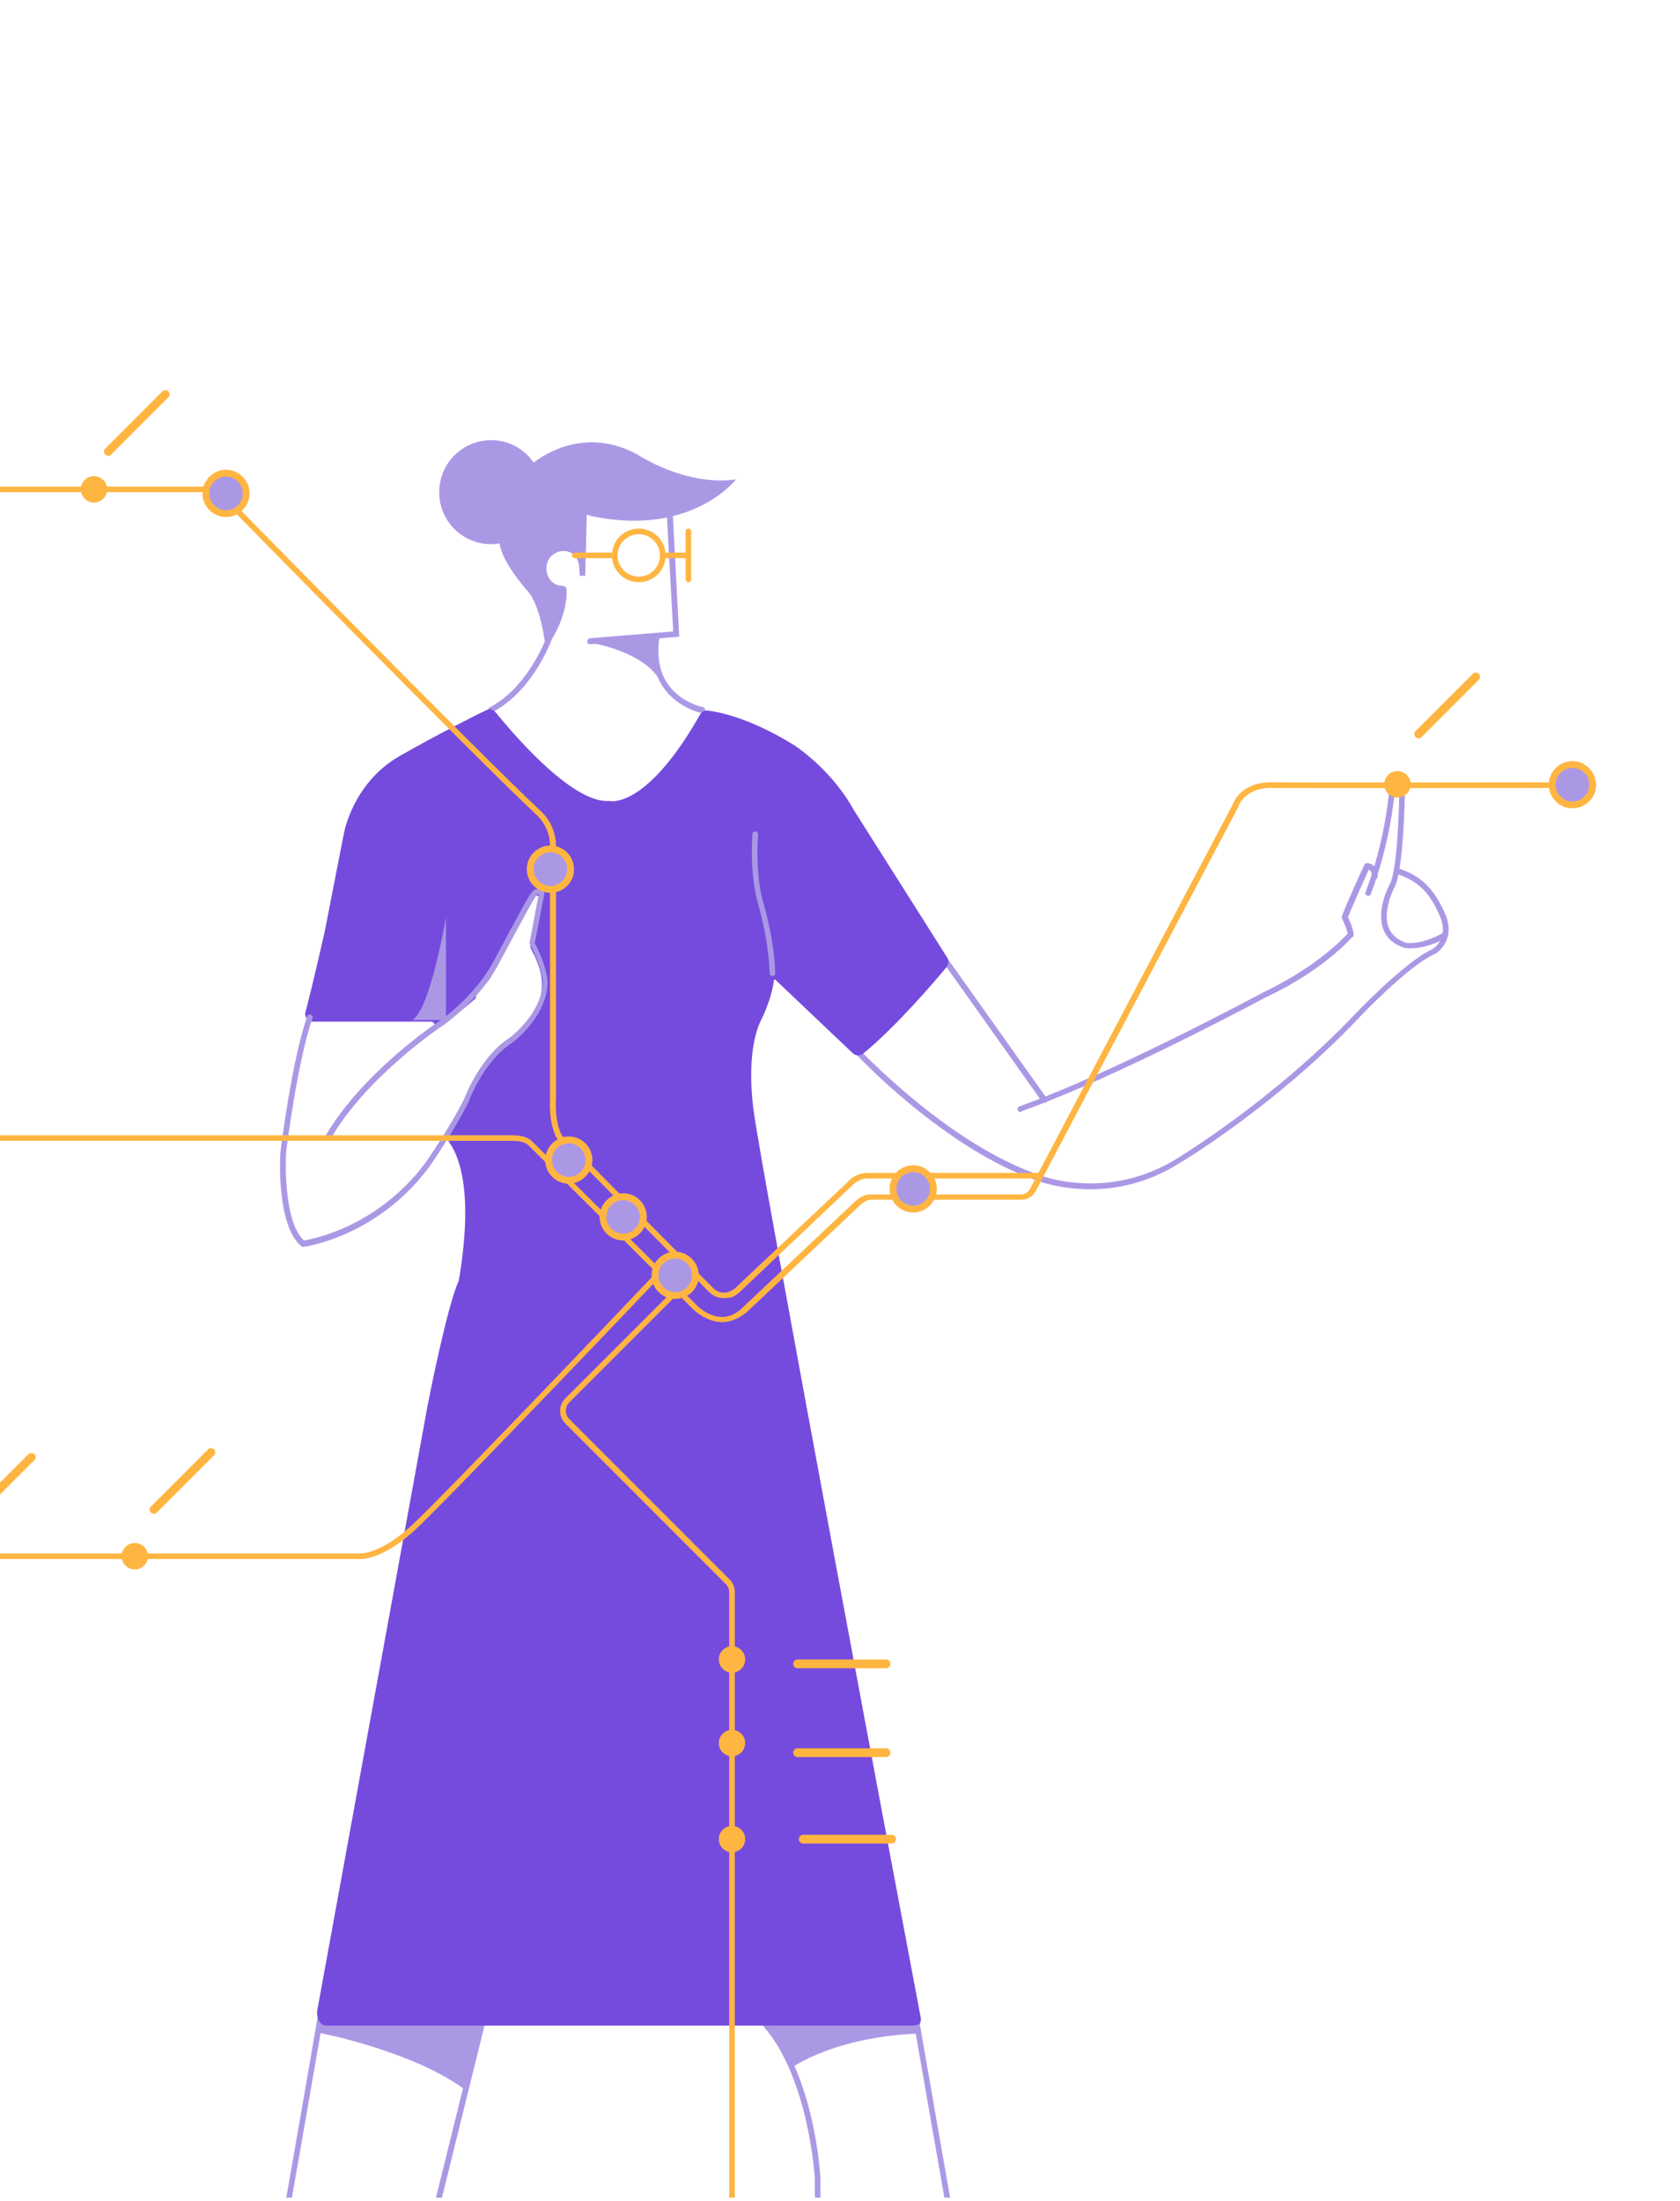 <svg width="420" height="550" fill="none" xmlns="http://www.w3.org/2000/svg"><g clip-path="url('#clip0_1397_4415')"><path d="M159.4 113.6c-12.7-6.9-23-.3-26 2-2.3-3.4-6.2-5.6-10.6-5.6-7.2 0-13 5.8-13 13s5.8 13 13 13c.7 0 1.4-.1 2.1-.2.6 4.7 6.4 11.2 7.1 12 3.4 4 4.4 14 4.4 14 4.1-4.9 5.6-11.6 5.2-14.8 0-.3-.7-.6-1-.6-2.4 0-4-2-4-4.4 0-2.4 1.9-4.3 4.3-4.3s3.9 1.9 3.9 4.3c0 .7.2 1 .1 1.9.1 0 0 0 0 0h1.4l.4-15.3 1.3.4c25 5.2 36-9.2 36-9.2-12.7 1.8-24.6-6.2-24.6-6.2Z" fill="#AB98E5"/><path d="M122.7 178.2c-.3 0-.5-.1-.6-.4-.2-.3 0-.8.3-1 10.1-5.3 14.6-18.4 14.6-18.6.1-.4.5-.6.9-.5.4.1.6.5.5.9-.2.6-4.7 13.8-15.3 19.4-.2.2-.3.2-.4.2ZM147.5 161c-.4 0-.7-.3-.7-.7 0-.4.3-.7.7-.8l20.8-1.7-1.6-29.2c0-.4.3-.7.7-.8.4 0 .7.3.8.7l1.6 30.6-22.3 1.9Z" fill="#AB98E5"/><path d="M175.6 178.2h-.1c-.1 0-14.6-2.9-12-19.4.1-.4.4-.7.8-.6.4.1.7.4.6.8-1 6.4.5 11.3 4.5 14.6 3 2.5 6.3 3.1 6.3 3.1.4.1.6.4.6.8-.1.5-.4.7-.7.7ZM272.6 297.2c-7.8 0-13.1-2.1-13.1-2.1-23.2-7.8-45.6-31.7-45.8-32-.3-.3-.3-.7 0-1 .3-.3.7-.3 1 0 .2.2 22.4 23.9 45.3 31.6.2.1 17.1 6.7 34.6-4.4.3-.2 23.7-14.4 43.8-35.5.5-.5 12.7-13.4 19.7-16.6.4-.2 4.2-2.8 1.9-8.2-2.5-5.9-5.5-8.8-10.5-10.5-.4-.1-.6-.5-.5-.9.1-.4.5-.6.9-.5 5.4 1.8 8.7 5.1 11.4 11.3 2.9 6.8-2.5 10-2.5 10h-.1c-6.8 3-19.2 16.2-19.3 16.3-20.2 21.3-43.8 35.6-44.1 35.7-8.2 5.3-16.3 6.8-22.7 6.8Z" fill="#AB98E5"/><path d="M255.1 277.9c-.3 0-.6-.2-.7-.5-.1-.4.1-.8.4-.9 1.9-.7 3.9-1.4 6.1-2.3 22.6-8.9 54.4-25.9 54.7-26.1 14.6-6.9 21.4-14.9 21.5-15 .3-.3.7-.3 1-.1.3.3.3.7.1 1-.3.3-7.1 8.4-21.9 15.3-.3.2-32.1 17.2-54.8 26.1-2.2.9-4.2 1.6-6.1 2.3-.2.2-.3.2-.3.2ZM352.6 237c-.8 0-1.2-.1-1.3-.1h-.1c-2.6-.8-4.4-2.3-5.3-4.5-2-4.9 1.4-11.2 1.6-11.5 1.9-3.9 2.3-20 2.3-22.3-.3-.3-.7-.6-.9-.5-.1 0-.2.1-.3.4-.1 1.2-1.2 12.6-5.9 24.9-.1.4-.6.6-.9.4-.4-.1-.6-.6-.4-.9 4.9-12.8 5.8-24.5 5.8-24.6v-.2c.4-1.1 1-1.4 1.4-1.4 1.2-.2 2.2 1 2.4 1.2.1.1.2.3.2.5 0 .8-.3 18.6-2.5 23.2-.1.1-3.2 6-1.5 10.3.7 1.7 2.2 3 4.3 3.7.4.1 4.1.5 9.3-2.5.3-.2.8-.1 1 .3.2.3.1.8-.3 1-4 2.2-7.2 2.6-8.9 2.6Z" fill="#AB98E5"/><path d="M261.1 275.6c-.2 0-.4-.1-.6-.3l-24.7-34.8c-.2-.3-.2-.8.2-1 .3-.2.8-.2 1 .2l24.7 34.8c.2.3.2.8-.2 1-.1.1-.2.1-.4.1ZM40.4 698.2c-.1 0-.1 0 0 0-3.3-.1-5.5-1.5-6.2-3.9-.7-2.6.7-5.6 3.4-7.4 4.5-2.9 6.7-6.4 10.2-12.4 2.7-4.7 22.1-115 32-172.7.1-.4.4-.6.8-.6.4.1.7.4.6.8C80 508.8 52.5 669.1 49 675.2c-3.6 6.2-5.8 9.8-10.6 12.9-2.2 1.4-3.3 3.8-2.8 5.8.5 1.7 2.2 2.8 4.8 2.9.2 0 5.2.1 9.6-5.7.4-.5 8.9-12.3 13.8-13.6 1-.7 7.9-6 3.5-13.9-.4-.4-2.1-2.3-2.3-5.2-.1-1.4.2-2.8.9-4.2.4-1.8 6.8-30.3 20.6-50.6l.1-.1c.1-.1 13.5-14.1 21.4-50.3l11.9-48.1c.1-.4.5-.6.9-.5.4.1.6.5.5.9l-11.9 48.1c-4.2 19.1-9.9 31.9-13.9 39.3-4.2 7.6-7.4 11.1-7.9 11.6-14 20.6-20.4 49.8-20.4 50.1 0 .1 0 .1-.1.2-.6 1.2-.9 2.4-.8 3.6.1 2.6 1.9 4.3 1.9 4.3.1.1.1.1.1.2 5.3 9.6-3.9 15.9-4 16-.1 0-.2.1-.2.1-3.6.8-10.7 9.7-13.1 13.1-4.4 5.9-9.7 6.1-10.6 6.1ZM280.7 718.3c-3.6 0-7.7-2-12.1-5.9l-27-22.5c-.5-.4-2.2-2.1.4-8.9-.1-1.8-1.3-20.1-8.9-35.5-.7-1.1-18-29-24.9-59.5 0-.2-4.8-21.6-4.5-41.5 0-.2-1.4-25.1-12.9-38.2-.3-.3-.2-.7.1-1 .3-.3.7-.2 1 .1 11.8 13.5 13.2 38.1 13.2 39.1-.3 19.8 4.4 41 4.4 41.2 6.9 30.7 24.5 58.8 24.7 59.1v.1c8.1 16.5 9.1 36.1 9.1 36.3v.3c-2.4 6.1-1 7.3-1 7.4h.1l27 22.6c4.9 4.3 9.2 6.1 12.8 5.4 3.4-.7 5-3.4 5.3-3.9.6-3.9-7.7-10.6-11-12.8 0 0-.1 0-.1-.1-8.7-8.3-13.2-20.9-16.8-31-.6-1.6-1.1-3.2-1.7-4.6-3.8-10.1-28.2-152.2-29.3-158.2-.1-.4.2-.8.6-.8.4-.1.8.2.8.6.3 1.5 25.5 148 29.2 158 .5 1.5 1.1 3 1.7 4.7 3.6 10 8 22.4 16.4 30.4 1.5 1 12.5 8.9 11.5 14.4 0 .1 0 .1-.1.2-.1.2-2 3.9-6.4 4.8-.3-.3-1-.3-1.6-.3Z" fill="#AB98E5"/><path d="M79.8 508s24 4.6 37.1 14.7l4.1-16.8-40.6-.8M192.1 506.1l37.7-.8.1 2.9s-18.2 0-31.7 8.3M337.6 234.4h-.2c-.4-.1-.6-.5-.5-.9.1-.4-.6-2.3-1.4-4-.1-.2-.1-.4 0-.6 1-2.8 5.4-12.4 5.6-12.8.1-.3.4-.4.7-.4 2.2.1 2.7 2.3 2.6 3.4 0 .4-.4.7-.7.7-.4 0-.7-.3-.7-.7 0-.2 0-1.4-.8-1.8-.9 2-4.2 9.3-5.2 11.9.7 1.5 1.6 3.8 1.4 4.7-.2.2-.5.5-.8.5Z" fill="#AB98E5"/><path d="m192.9 244.1.7-.1 19.6 18.6c.6.5 1.5.6 2.1.1 8.4-6.9 18.2-18.4 20.9-21.7.4-.5.5-1.3.1-1.8L213 202.3c-5.8-10.6-14.8-16.2-14.8-16.2-11-6.7-18.7-8.2-21.4-8.5-.6-.1-1.2.3-1.6.8-13.4 23.9-22.8 21.8-22.8 21.8-9.8.8-25.2-17.8-28.8-22.3-.5-.6-1.3-.8-1.9-.4-3.1 1.5-12.2 6.1-21.6 11.5-11.6 6.7-13.7 18.9-13.7 18.9s-4.5 23-4.8 24.5c-2.7 12.1-4.1 17.6-4.8 20.2-.3 1 .5 2 1.5 2h29.6c.9 0 1.6.8 1.6 1.7 1.2-1.2 2.7-2.1 4.2-3.1 1.8-1.3 3.5-2.7 5.3-4.2.3-1.6 1.7-2.9 2.9-4.1.7-.8 1.2-1.7 1.8-2.9.6-1.2 1.1-2.5 1.7-3.7 1.3-2.5 3-4.7 4.2-7.3 1.1-2.5 1.6-5 3.4-7.2.6-.7 1.9-.6 2.5 0 .7.7.6 1.8 0 2.5-.3.3-.5.7-.7 1-.2 1.5-.2 3.1-.6 4.6-.4 1.5-.8 3-1 4.5.3.9.8 1.8 1.2 2.7.6 1.3 1.1 2.6 1.4 3.9 1.1 5-.8 9.6-4 13.4-1.5 1.7-3.1 3.3-4.9 4.7-1.7 1.4-3.5 2.6-4.9 4.4-1.4 1.8-2.5 3.8-3.6 5.7-.6 1-1.2 2.1-1.7 3.2s-.9 2.3-1.5 3.3c-.6.9-1.3 1.7-1.8 2.7l-1.2 2.4c-.2.4-.4.7-.6 1l.1.1c8.3 9.4 3.8 33.7 3.4 36 0 .1-.1.2-.1.3-2.8 6.2-7.6 30.4-7.6 30.4l-27.7 152c-.2 1 .2 3.3 2.1 3.3H228c1 0 1.7-.9 1.6-1.9-4-21-39.9-212-41.8-226.8-2-15.7 1.7-22.3 1.7-22.3 3.2-6.4 3.4-10.8 3.4-10.8Z" fill="#754BDE"/><path d="M227.9 506.2H81.7c-.7 0-1.3-.3-1.7-.8-.7-.9-.8-2.3-.7-2.9L107 350.7c.2-1 4.8-24.3 7.6-30.4 0-.1.1-.2.1-.3.2-1.2 1.4-7.8 1.6-15.3.2-9.6-1.5-16.6-4.9-20.4 0 0 0-.1-.1-.1l-.2-.2.1-.3.6-.9c.2-.3.3-.7.5-1 .2-.5.4-.9.7-1.4.3-.6.7-1.2 1.1-1.7.2-.3.5-.7.7-1 .5-.7.8-1.5 1.1-2.3.1-.3.3-.6.4-.9.4-.9.9-1.8 1.4-2.7l.6-1c1-1.8 2-3.6 3.3-5.3 1.1-1.5 2.5-2.5 3.9-3.6.3-.3.7-.5 1-.8 1.9-1.6 3.5-3.1 4.8-4.7 2.4-2.9 5.1-7.6 3.9-13.1-.3-1.5-.9-2.8-1.3-3.9-.1-.3-.3-.7-.5-1-.3-.6-.6-1.1-.8-1.7v-.2c.1-1.1.4-2.2.7-3.3.1-.4.2-.8.3-1.3.2-.9.3-1.8.4-2.6.1-.6.1-1.3.2-1.9v-.1c.3-.5.5-.8.7-1.1.5-.5.7-1.4 0-2-.3-.3-.7-.4-1.1-.4-.4 0-.7.2-.9.4-1.2 1.4-1.8 3-2.4 4.7-.3.8-.6 1.6-1 2.5-.7 1.5-1.6 3-2.5 4.4-.6 1-1.2 1.9-1.8 3-.4.8-.8 1.7-1.2 2.5-.2.4-.4.8-.5 1.2-.5 1.1-1 2.2-1.8 3l-.4.4c-1 1-2.2 2.2-2.4 3.5v.1l-.1.1c-.5.4-1 .8-1.4 1.2-1.3 1.1-2.6 2.1-3.9 3l-.7.5c-1.2.8-2.4 1.6-3.4 2.6l-.7.7.1-1c0-.3-.1-.7-.3-.9-.2-.3-.5-.4-.9-.4H78.2c-.6 0-1.2-.3-1.5-.8-.4-.5-.5-1.1-.3-1.7.7-2.6 2.1-8.2 4.8-20.1.3-1.4 4.7-24.2 4.8-24.5 0-.1 2.2-12.5 13.8-19.2 9.3-5.3 18.2-9.8 21.7-11.5.8-.4 1.8-.2 2.4.5 3.1 3.8 18.8 22.9 28.5 22.2h.2c3.2.7 11.9-3 22.4-21.6.4-.7 1.1-1.1 1.9-1 2.8.3 10.6 1.8 21.6 8.6.1.1 9.2 5.8 15 16.3l23.3 36.8c.4.7.4 1.6-.1 2.3-2.8 3.4-12.5 14.8-20.9 21.7-.8.6-1.9.6-2.6-.1l-19.4-18.4h-.3c-.1 1.1-.7 5.1-3.5 10.7 0 .1-3.6 6.7-1.6 22 1.9 14.9 37.7 205.2 41.8 226.8.1.6 0 1.1-.4 1.6-.7.1-1.3.3-1.9.3ZM112 283.9c8.2 9.6 3.9 33.5 3.4 36.2 0 .1-.1.3-.1.4-2.7 6.1-7.5 30-7.5 30.3L80 502.7c-.1.6 0 1.7.6 2.3.3.4.7.5 1.1.5h146.2c.4 0 .7-.2.9-.4.2-.3.3-.6.3-1-4.1-21.7-39.9-212-41.8-226.8-2-15.6 1.6-22.2 1.7-22.5 3.3-6.3 3.5-10.6 3.5-10.6v-.3l1.2-.2.1.1 19.6 18.6c.4.4 1.1.4 1.6.1 8.4-6.8 18-18.3 20.8-21.6.3-.4.4-1 .1-1.4l-23.3-36.9c-5.7-10.4-14.6-16-14.7-16.1-10.8-6.7-18.5-8.1-21.3-8.4-.5-.1-1 .2-1.2.6-13 23.2-22.2 22.2-23.1 22h-.6c-9.8 0-24.2-17.1-28.5-22.5-.4-.5-1-.6-1.5-.3-3.4 1.7-12.4 6.2-21.6 11.5-11.3 6.5-13.5 18.5-13.5 18.7-.2.9-4.5 23.1-4.8 24.5-2.7 12-4.1 17.6-4.8 20.2-.1.4 0 .8.2 1.1.2.3.6.5 1 .5h29.6c.5 0 1.1.2 1.4.6.2.2.3.4.4.7.9-.8 2-1.5 3-2.2l.7-.5c1.3-.9 2.6-1.9 3.9-3 .4-.4.9-.7 1.3-1.1.3-1.5 1.5-2.7 2.6-3.8l.4-.4c.7-.7 1.2-1.7 1.7-2.8.2-.4.4-.8.5-1.2.4-.8.8-1.7 1.2-2.6l1.8-3c.9-1.4 1.7-2.8 2.4-4.3.4-.8.7-1.6 1-2.4.6-1.7 1.3-3.4 2.5-4.9.3-.4.8-.6 1.4-.6.6 0 1.3.2 1.7.6.8.8.8 2.1 0 3-.2.2-.4.5-.6.9-.1.6-.1 1.2-.2 1.8-.1.9-.2 1.8-.4 2.7-.1.4-.2.9-.3 1.3-.3 1.1-.6 2.1-.7 3.1.2.5.5 1.1.7 1.6.2.3.3.7.5 1 .5 1.1 1.1 2.5 1.4 4 1 4.6-.4 9.3-4.1 13.7-1.4 1.6-3 3.2-4.9 4.8-.3.3-.7.5-1 .8-1.4 1.1-2.7 2.1-3.8 3.5-1.2 1.6-2.3 3.4-3.3 5.2l-.6 1c-.5.8-1 1.7-1.4 2.6-.1.3-.3.6-.4.9-.3.8-.7 1.7-1.2 2.4-.2.4-.5.7-.7 1.1-.4.5-.8 1.1-1.1 1.6-.2.4-.5.9-.7 1.3-.2.3-.3.7-.5 1-.1.5-.2.8-.4 1.1Z" fill="#754BDE"/><path d="M75.8 311.6c-.2 0-.3-.1-.5-.2-6.2-5.2-5.3-22.5-5.2-23.3 0-.3 2.8-23 6.7-34.1.1-.4.5-.6.9-.4.4.1.6.5.4.9-3.8 10.9-6.6 33.5-6.6 33.7 0 .1-.9 16.9 4.5 21.8 2.4-.4 18-3.4 29.9-18.8 1-1.3 6.9-10 10.2-16.7.3-.8 4.1-10.5 11.2-15.1.1 0 8.5-6.3 8.4-14.4 0 0-.5-3.9-3.2-9-.1-.1-.1-.3-.1-.5l2.3-12.1c-.2 0-.3.1-.4.2-.8.8-2.5 4-9.9 17.8l-.2.3c-.1.3-3.8 7.4-13.2 14.4-.2.1-19 12.5-28.3 28.4-.2.3-.6.5-1 .3-.3-.2-.5-.6-.3-1 9.5-16.2 28.5-28.7 28.7-28.8 9.2-6.8 12.8-13.9 12.8-13.9l.2-.3c7.8-14.6 9.2-17.2 10.1-18.1.5-.5 1.2-.7 1.9-.5.5.2.8.4.8.5.2.2.2.4.2.6l-2.4 12.4c2.8 5.2 3.2 9.2 3.2 9.4.1 8.9-8.7 15.4-9 15.6-6.9 4.4-10.7 14.4-10.7 14.5v.1c-3.4 6.8-9.3 15.6-10.4 17-13.1 17-30.8 19.3-31 19.3ZM147.5 160.6s13.9 2.1 17.8 10l-.9-3.8-.5-4.4.2-2.9" fill="#AB98E5"/><path d="M111.5 254.9v-25.7s-3.9 23-8.4 25.7M193.1 243.9c-.4 0-.7-.3-.7-.7 0-.1 0-7.2-2.9-17.4-2.2-7.7-1.4-17-1.4-17.4 0-.4.4-.7.8-.6.4 0 .7.4.6.8 0 .1-.8 9.5 1.3 16.9 3 10.4 3 17.5 3 17.8.1.3-.3.6-.7.6Z" fill="#AB98E5"/><path d="M56.5 121.6h-253.1v1.4H56.5v-1.4ZM180.9 324.4c-1.3 0-2.6-.5-3.6-1.5l-37.9-38.2c-.8-1.1-2.2-4.6-1.9-10.2v-63.1c0-2.9-1.2-5.7-3.3-7.7-15.6-14.6-76.2-76.4-76.8-77l1-1c.6.6 61.2 62.4 76.8 77 2.4 2.2 3.8 5.4 3.8 8.7v63.2c-.3 5.4 1 8.5 1.6 9.3l37.8 38.1c1 1 2.5 1.3 3.9.8l.2-.1c.4-.2.8-.4 1.2-.7l28.3-26.7c.3-.4 2-2.2 5-2.2h43.1v1.4H217c-2.5 0-3.8 1.7-3.9 1.7l-.1.1-28.3 26.8c-.5.4-1 .8-1.6 1l-.2.1c-.7.1-1.3.2-2 .2Z" fill="#FFB541"/><path d="M180.6 330.4c-4.1 0-7.3-3.2-7.3-3.2l-41.2-41c-.9-.9-2.9-1.1-3.6-1.1H-24.4v-1.4h152.9c.1 0 3.1 0 4.6 1.6l41.2 41c.2.2 5.8 5.8 11.2.6l28.1-26.5c.2-.2 1.9-1.8 3.6-1.9h38c1 0 1.8-.5 2.3-1.4l50.7-96.1c.2-.7 2.3-5.6 9.7-5.5 7.2.1 73.8 0 74.8 0v1.4c-1 0-67.6.1-74.8 0h-.2c-6.5 0-8.1 4.5-8.1 4.6v.1l-50.7 96.1c-.7 1.3-2 2.1-3.5 2.1h-37.9c-1 .1-2.3 1.2-2.7 1.6l-28.1 26.5c-2.2 1.8-4.3 2.5-6.1 2.5Z" fill="#FFB541"/><path d="M90.1 389.6h-276.5v-1.4H90c.1 0 5 .3 12.9-7 8.2-7.5 61.5-63.5 62-64.1l1 1c-.5.6-53.9 56.6-62.1 64.2-7.5 6.9-12.5 7.3-13.7 7.3ZM183.7 581.4h-1.4V397.9c0-.8-.3-1.5-.9-2.1l-40.1-40.1c-1.7-1.7-1.7-4.5 0-6.2l28.1-28.1 1 1-28.1 28.1c-1.1 1.1-1.1 3 0 4.1l40.1 40.1c.8.8 1.3 1.9 1.3 3.1v183.6ZM23.5 125.6a3.3 3.3 0 1 0 0-6.6 3.3 3.3 0 0 0 0 6.6Z" fill="#FFB541"/><path d="M33.7 392.2a3.3 3.3 0 1 0 0-6.6 3.3 3.3 0 0 0 0 6.6ZM183 418a3.3 3.3 0 1 0-.001-6.601A3.3 3.3 0 0 0 183 418ZM183 438.9a3.3 3.3 0 1 0-.001-6.601A3.3 3.3 0 0 0 183 438.9ZM183 462.9a3.3 3.3 0 1 0-.001-6.601A3.3 3.3 0 0 0 183 462.9ZM349.3 199.3a3.3 3.3 0 1 0 .001-6.599 3.3 3.3 0 0 0-.001 6.599Z" fill="#FFB541"/><path d="M56.5 128.3a5 5 0 1 0 0-10 5 5 0 0 0 0 10Z" fill="#AB98E5"/><path d="M56.5 129.2c-3.3 0-5.9-2.7-5.9-5.9s2.7-5.9 5.9-5.9c3.3 0 5.9 2.7 5.9 5.9s-2.7 5.9-5.9 5.9Zm0-10.1c-2.3 0-4.2 1.9-4.2 4.2 0 2.3 1.9 4.2 4.2 4.2 2.3 0 4.2-1.9 4.2-4.2 0-2.3-1.9-4.2-4.2-4.2Z" fill="#FFB541"/><path d="M137.6 222.1a5 5 0 1 0-.001-10.001 5 5 0 0 0 .001 10.001Z" fill="#AB98E5"/><path d="M137.6 223.1c-3.3 0-5.9-2.7-5.9-5.9 0-3.3 2.7-5.9 5.9-5.9 3.3 0 5.9 2.7 5.9 5.9.1 3.2-2.6 5.9-5.9 5.9Zm0-10.1c-2.3 0-4.2 1.9-4.2 4.2 0 2.3 1.9 4.2 4.2 4.2 2.3 0 4.2-1.9 4.2-4.2 0-2.3-1.9-4.2-4.2-4.2Z" fill="#FFB541"/><path d="M142.2 294.9a5 5 0 1 0-.001-10.001 5 5 0 0 0 .001 10.001Z" fill="#AB98E5"/><path d="M142.2 295.8c-3.3 0-5.9-2.7-5.9-5.9s2.7-5.9 5.9-5.9c3.3 0 5.9 2.7 5.9 5.9s-2.7 5.9-5.9 5.9Zm0-10.1c-2.3 0-4.2 1.9-4.2 4.2 0 2.3 1.9 4.2 4.2 4.2 2.3 0 4.2-1.9 4.2-4.2-.1-2.3-2-4.2-4.2-4.2Z" fill="#FFB541"/><path d="M155.8 309.1a5 5 0 1 0 0-10 5 5 0 0 0 0 10Z" fill="#AB98E5"/><path d="M155.8 310c-3.3 0-5.9-2.7-5.9-5.9s2.7-5.9 5.9-5.9c3.3 0 5.9 2.7 5.9 5.9s-2.7 5.9-5.9 5.9Zm0-10.1c-2.3 0-4.2 1.9-4.2 4.2 0 2.3 1.9 4.2 4.2 4.2 2.3 0 4.2-1.9 4.2-4.2-.1-2.3-1.9-4.2-4.2-4.2Z" fill="#FFB541"/><path d="M168.8 323.6a5 5 0 1 0-.001-10.001 5 5 0 0 0 .001 10.001Z" fill="#AB98E5"/><path d="M168.8 324.6c-3.3 0-5.9-2.7-5.9-5.9 0-3.3 2.7-5.9 5.9-5.9s5.9 2.7 5.9 5.9c.1 3.2-2.6 5.9-5.9 5.9Zm0-10.1c-2.3 0-4.2 1.9-4.2 4.2 0 2.3 1.9 4.2 4.2 4.2 2.3 0 4.2-1.9 4.2-4.2 0-2.4-1.9-4.2-4.2-4.2Z" fill="#FFB541"/><path d="M228.3 302a5 5 0 1 0-.001-10.001A5 5 0 0 0 228.3 302Z" fill="#AB98E5"/><path d="M228.3 303c-3.3 0-5.9-2.7-5.9-5.9 0-3.3 2.7-5.9 5.9-5.9 3.3 0 5.9 2.7 5.9 5.9s-2.6 5.9-5.9 5.9Zm0-10.1c-2.3 0-4.2 1.9-4.2 4.2 0 2.3 1.9 4.2 4.2 4.2 2.3 0 4.2-1.9 4.2-4.2-.1-2.4-1.9-4.2-4.2-4.2Z" fill="#FFB541"/><path d="M393.1 201a5 5 0 1 0-.001-10.001A5 5 0 0 0 393.1 201Z" fill="#AB98E5"/><path d="M393.1 202c-3.3 0-5.9-2.7-5.9-5.9 0-3.3 2.7-5.9 5.9-5.9s5.9 2.7 5.9 5.9c.1 3.2-2.6 5.9-5.9 5.9Zm0-10.1c-2.3 0-4.2 1.9-4.2 4.2 0 2.3 1.9 4.2 4.2 4.2 2.3 0 4.2-1.9 4.2-4.2 0-2.4-1.9-4.2-4.2-4.2Z" fill="#FFB541"/><path d="m27.1 112.8 14.3-14.3-14.3 14.3Z" fill="#AB98E5"/><path d="M27.1 113.9c-.3 0-.5-.1-.8-.3-.4-.4-.4-1.1 0-1.5l14.3-14.3c.4-.4 1.1-.4 1.5 0 .4.4.4 1.1 0 1.5l-14.3 14.3c-.1.2-.4.3-.7.3Z" fill="#FFB541"/><path d="m354.7 183.4 14.3-14.3-14.3 14.3Z" fill="#AB98E5"/><path d="M354.7 184.5c-.3 0-.5-.1-.8-.3-.4-.4-.4-1.1 0-1.5l14.3-14.3c.4-.4 1.1-.4 1.5 0 .4.4.4 1.1 0 1.5l-14.3 14.3c-.1.2-.4.3-.7.3Z" fill="#FFB541"/><path d="m-6.4 378.4 14.3-14.3-14.3 14.3Z" fill="#AB98E5"/><path d="M-6.4 379.5c-.3 0-.5-.1-.8-.3-.4-.4-.4-1.1 0-1.5l14.3-14.3c.4-.4 1.1-.4 1.5 0 .4.4.4 1.1 0 1.5l-14.3 14.3c-.2.2-.5.3-.7.3Z" fill="#FFB541"/><path d="m38.5 377.2 14.3-14.3-14.3 14.3Z" fill="#AB98E5"/><path d="M38.5 378.3c-.3 0-.5-.1-.8-.3-.4-.4-.4-1.1 0-1.5L52 362.2c.4-.4 1.1-.4 1.5 0 .4.4.4 1.1 0 1.5L39.2 378c-.2.2-.5.3-.7.3ZM221.5 416.9h-22.1c-.6 0-1.1-.5-1.1-1.1 0-.6.5-1.1 1.1-1.1h22.1c.6 0 1.1.5 1.1 1.1 0 .6-.5 1.1-1.1 1.1ZM221.5 439.1h-22.1c-.6 0-1.1-.5-1.1-1.1 0-.6.5-1.1 1.1-1.1h22.1c.6 0 1.1.5 1.1 1.1 0 .6-.5 1.1-1.1 1.1ZM222.9 460.7h-22.1c-.6 0-1.1-.5-1.1-1.1 0-.6.5-1.1 1.1-1.1h22.1c.6 0 1.1.5 1.1 1.1 0 .6-.5 1.1-1.1 1.1ZM159.7 145.5a6.7 6.7 0 1 1 0-13.4 6.7 6.7 0 0 1 0 13.4Zm0-12c-2.9 0-5.3 2.4-5.3 5.3s2.4 5.3 5.3 5.3 5.3-2.4 5.3-5.3-2.4-5.3-5.3-5.3Z" fill="#FFB541"/><path d="M171.9 139.5h-6.2c-.4 0-.7-.3-.7-.7 0-.4.3-.7.7-.7h6.2c.4 0 .7.3.7.7.1.4-.3.7-.7.7ZM153.7 139.5h-10c-.4 0-.7-.3-.7-.7 0-.4.3-.7.7-.7h10c.4 0 .7.3.7.7 0 .4-.3.7-.7.7Z" fill="#FFB541"/><path d="M172.1 145.5c-.4 0-.7-.3-.7-.7v-12c0-.4.3-.7.7-.7.4 0 .7.3.7.7v12c0 .4-.3.7-.7.7Z" fill="#FFB541"/></g><defs><clipPath id="clip0_1397_4415"><path fill="#fff" d="M0 0h420v549.2H0z"/></clipPath></defs></svg>